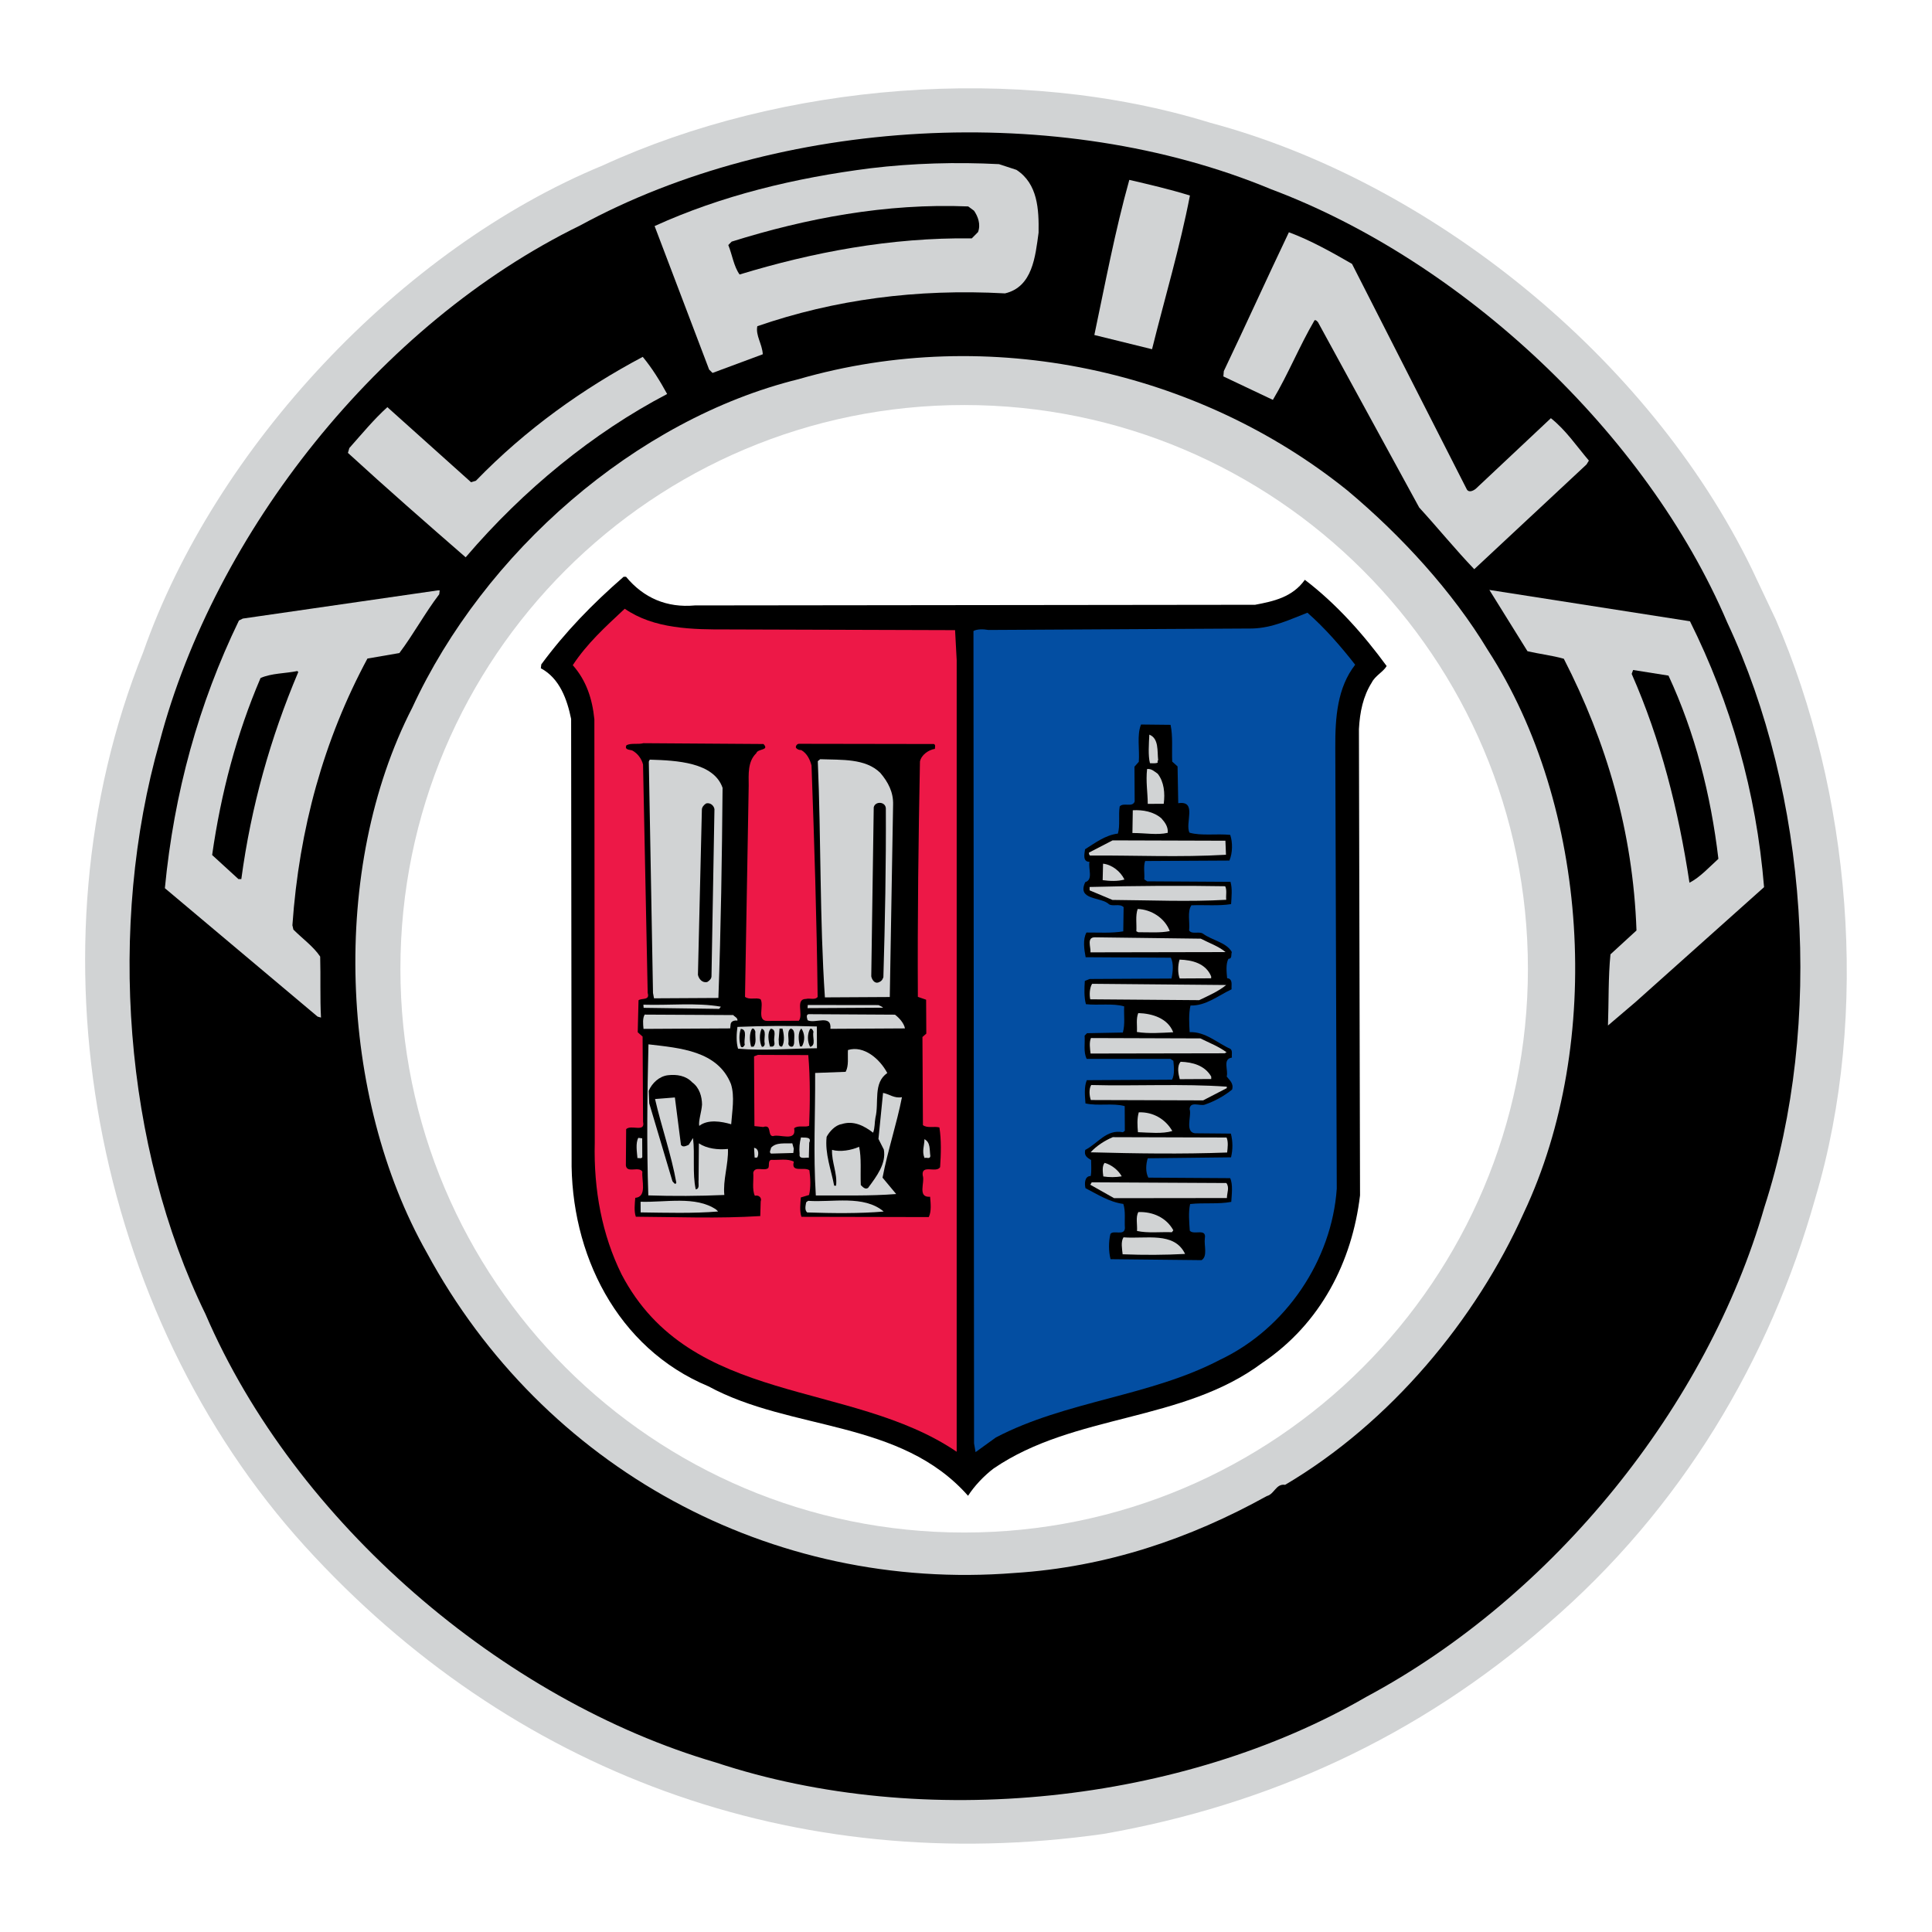 <?xml version="1.0" encoding="utf-8"?>
<!-- Generator: Adobe Illustrator 13.0.0, SVG Export Plug-In . SVG Version: 6.00 Build 14576)  -->
<!DOCTYPE svg PUBLIC "-//W3C//DTD SVG 1.0//EN" "http://www.w3.org/TR/2001/REC-SVG-20010904/DTD/svg10.dtd">
<svg version="1.0" id="Layer_1" xmlns="http://www.w3.org/2000/svg" xmlns:xlink="http://www.w3.org/1999/xlink" x="0px" y="0px"
	 width="192.756px" height="192.756px" viewBox="0 0 192.756 192.756" enable-background="new 0 0 192.756 192.756"
	 xml:space="preserve">
<g>
	<polygon fill-rule="evenodd" clip-rule="evenodd" fill="#FFFFFF" points="0,0 192.756,0 192.756,192.756 0,192.756 0,0 	"/>
	<path fill-rule="evenodd" clip-rule="evenodd" fill="#D1D3D4" d="M177.159,61.792c7.437,17.107,9.489,39.22,3.939,57.799
		c-4.501,15.966-13.259,30.893-26.721,42.463c-12.884,11.229-27.773,18.025-44.277,20.918c-30.892,4.372-59.16-6.148-79.668-28.69
		C9.34,131.066,2.377,94.634,14.292,65.054c7.134-20.375,25.67-40.234,45.865-48.557c17.78-8.165,41.245-10.226,60.6-4.246
		c21.963,5.87,43.7,23.333,54.008,44.483L177.159,61.792L177.159,61.792z"/>
	<path fill-rule="evenodd" clip-rule="evenodd" d="M172.33,62.109c8.016,17.104,9.687,39.847,3.702,58.333
		c-5.688,19.788-20.944,38.808-39.729,48.861c-18.25,10.583-44.077,13.43-64.887,6.54c-21.24-6.212-41.964-23.923-50.918-44.741
		c-8.11-16.621-9.825-38.687-4.564-57.12c5.489-20.801,21.847-41.663,41.936-51.482c19.794-10.784,47.754-12.435,68.959-3.615
		C145.854,26.025,164.256,43.169,172.33,62.109L172.33,62.109z"/>
	<path fill-rule="evenodd" clip-rule="evenodd" fill="#D1D3D4" d="M148.434,64.849c10.085,15.547,11.615,39.16,3.594,56.159
		c-4.772,10.653-13.313,20.941-23.811,27.134c-0.919-0.14-1.058,0.923-1.829,1.121c-7.657,4.244-15.999,7.092-25.174,7.674
		c-24.287,1.92-47.01-10.466-58.625-31.946c-8.78-15.506-9.679-38.397-1.458-54.383c7.161-15.497,22.304-28.768,38.513-32.77
		c19.05-5.515,39.895-0.896,54.791,11.099C139.821,53.447,144.924,59.023,148.434,64.849L148.434,64.849z"/>
	<path fill-rule="evenodd" clip-rule="evenodd" fill="#FFFFFF" d="M96.195,152.901c31.063,0,56.246-25.183,56.246-56.246
		s-25.183-56.246-56.246-56.246S39.949,65.592,39.949,96.655S65.132,152.901,96.195,152.901L96.195,152.901z"/>
	<path fill-rule="evenodd" clip-rule="evenodd" fill="#D1D3D4" d="M101.411,16.947c2.134,1.389,2.244,3.949,2.208,6.267
		c-0.324,2.369-0.598,5.414-3.348,6.057c-8.843-0.483-17.048,0.625-24.714,3.276c-0.188,0.918,0.493,1.785,0.546,2.798l-5.013,1.863
		l-0.34-0.336l-5.44-14.317c6.65-3.031,13.982-4.811,21.561-5.77c4.2-0.506,8.546-0.626,12.798-0.408L101.411,16.947L101.411,16.947
		z"/>
	<path fill-rule="evenodd" clip-rule="evenodd" fill="#D1D3D4" d="M118.719,19.508c-0.986,5.125-2.504,10.206-3.78,15.333
		l-5.756-1.418c1.083-5.126,2.068-10.396,3.489-15.477C114.703,18.419,116.734,18.891,118.719,19.508L118.719,19.508z"/>
	<path fill-rule="evenodd" clip-rule="evenodd" d="M97.183,21.027c0.389,0.577,0.684,1.349,0.398,2.123l-0.625,0.632
		c-8.116-0.101-15.885,1.391-23.167,3.605c-0.584-0.818-0.736-1.977-1.127-2.94l0.336-0.34c7.378-2.311,15.388-3.852,23.602-3.511
		L97.183,21.027L97.183,21.027z"/>
	<path fill-rule="evenodd" clip-rule="evenodd" fill="#D1D3D4" d="M134.89,26.327l11.428,22.447
		c0.195,0.434,0.677,0.189,0.917-0.005l7.497-7.045c1.504,1.199,2.527,2.739,3.791,4.23l-0.239,0.388l-11.197,10.447
		c-1.847-1.922-3.646-4.134-5.493-6.153l-10.101-18.494c-0.097-0.096-0.194-0.24-0.339-0.191c-1.531,2.617-2.627,5.376-4.159,7.945
		l-4.939-2.34l0.045-0.532c2.197-4.601,4.297-9.25,6.493-13.851C130.771,23.983,132.807,25.131,134.89,26.327L134.89,26.327z"/>
	<path fill-rule="evenodd" clip-rule="evenodd" fill="#D1D3D4" d="M66.561,39.31c-7.37,3.856-14.342,9.546-20.102,16.292
		c-4.029-3.504-7.814-6.816-11.747-10.417l0.142-0.484c1.249-1.408,2.448-2.864,3.794-4.079l8.35,7.49l0.482-0.147
		c4.995-5.148,10.673-9.188,16.646-12.361C65.049,36.71,65.878,38.058,66.561,39.31L66.561,39.31z"/>
	<path fill-rule="evenodd" clip-rule="evenodd" d="M62.459,57.543c1.75,2.116,4.074,3.118,6.875,2.861l55.889-0.065
		c1.834-0.349,3.716-0.745,4.962-2.491c3.153,2.397,5.875,5.475,8.162,8.602c-0.335,0.582-1.153,0.973-1.488,1.651
		c-0.861,1.357-1.191,2.953-1.278,4.644l0.11,46.517c-0.785,6.574-3.891,12.774-9.763,16.72c-7.938,5.937-18.763,5.03-26.8,10.532
		c-0.962,0.729-1.922,1.75-2.545,2.72c-6.756-7.644-17.619-6.425-25.903-10.92c-9.151-3.814-13.792-13.257-13.651-22.822
		l-0.047-43.764c-0.397-1.93-1.134-4.051-3.023-5.055l0.046-0.387c2.397-3.25,5.087-6.018,8.212-8.74L62.459,57.543L62.459,57.543z"
		/>
	<path fill-rule="evenodd" clip-rule="evenodd" fill="#D1D3D4" d="M43.822,59.288c-1.438,1.893-2.586,4.024-3.977,5.867
		l-3.186,0.549c-4.352,8.091-6.814,16.992-7.486,26.609l0.099,0.434c0.972,0.961,1.99,1.68,2.672,2.69
		c0.06,2.028-0.025,4.154,0.082,6.086l-0.338-0.095L16.45,88.615c0.914-9.521,3.376-18.423,7.389-26.705l0.386-0.195l19.451-2.812
		l0.193-0.001L43.822,59.288L43.822,59.288z"/>
	<path fill-rule="evenodd" clip-rule="evenodd" fill="#D1D3D4" d="M168.609,61.984c4.055,8.141,6.615,17.016,7.392,26.527
		l-12.834,11.471l-2.74,2.334c0.084-2.223,0.021-4.88,0.251-7.103l2.595-2.381c-0.344-9.853-3.002-18.823-7.25-27.108
		c-1.161-0.332-2.418-0.47-3.627-0.753l-3.801-6.114L168.609,61.984L168.609,61.984z"/>
	<path fill-rule="evenodd" clip-rule="evenodd" fill="#ED1847" d="M72.777,62.8l22.511,0.07l0.161,2.994l-0.001,78.979
		c-10.57-7.188-26.544-4.54-33.428-17.689c-1.954-3.951-2.8-8.438-2.681-13.173L59.3,71.763c-0.204-2.028-0.794-3.86-2.155-5.398
		c1.437-2.182,3.215-3.785,5.186-5.632C65.241,62.746,69.009,62.821,72.777,62.8L72.777,62.8z"/>
	<path fill-rule="evenodd" clip-rule="evenodd" fill="#034EA2" d="M130.443,61.131c1.699,1.488,3.304,3.315,4.763,5.19
		c-1.774,2.28-2,5.229-1.983,8.271l0.146,44.005c-0.492,7.104-5.044,13.939-11.645,17.067c-6.984,3.661-15.387,4.094-22.371,7.755
		l-2.021,1.46l-0.15-0.868l-0.059-81.056c0.337-0.195,0.964-0.198,1.497-0.104l26.325-0.145
		C126.975,62.647,128.66,61.817,130.443,61.131L130.443,61.131z"/>
	<path fill-rule="evenodd" clip-rule="evenodd" d="M29.76,67.046c-2.766,6.537-4.709,13.407-5.683,20.658l-0.29,0.001l-2.622-2.4
		c0.883-6.188,2.445-12.09,4.83-17.658c1.108-0.489,2.461-0.448,3.667-0.696L29.76,67.046L29.76,67.046z"/>
	<path fill-rule="evenodd" clip-rule="evenodd" d="M166.466,67.406c2.64,5.686,4.22,11.86,4.979,18.28
		c-0.865,0.778-1.825,1.846-2.886,2.383c-1.103-7.288-2.88-14.282-5.766-20.836l0.143-0.387L166.466,67.406L166.466,67.406z"/>
	<path fill-rule="evenodd" clip-rule="evenodd" d="M116.787,72.316c0.247,1.158,0.109,2.415,0.165,3.67l0.534,0.48l0.067,3.671
		c1.931-0.3,0.64,2.025,1.128,2.94c1.161,0.332,2.705,0.082,4.059,0.219c0.246,0.724,0.251,1.786-0.082,2.561l-8.405,0.046
		c-0.19,0.532-0.042,1.208-0.087,1.836l0.291,0.191l8.31,0.051c0.196,0.675,0.104,1.497,0.06,2.222
		c-1.255,0.2-2.656,0.063-3.96,0.119c-0.432,0.63-0.136,1.691-0.228,2.513c0.292,0.433,1.015,0.042,1.402,0.33
		c0.922,0.671,2.323,0.856,2.86,1.82c-0.096,0.242,0.052,0.676-0.335,0.678c-0.287,0.484-0.186,1.353-0.134,1.933
		c0.531,0.045,0.438,0.577,0.439,0.867l0.001,0.241c-1.349,0.636-2.551,1.656-4.097,1.616c-0.188,0.822-0.136,1.788-0.082,2.657
		c1.594-0.057,2.76,1.096,4.066,1.669c0.243,0.191,0.101,0.579,0.15,0.868c-0.966,0.15-0.332,1.258-0.521,1.888
		c0.243,0.336,0.729,0.672,0.539,1.301c-0.77,0.632-1.732,1.169-2.746,1.513c-0.481,0.147-1.45-0.379-1.494,0.442
		c0.245,0.676-0.614,2.516,0.786,2.411l3.333,0.03c0.197,0.771,0.202,1.593,0.013,2.367l-8.308,0.094
		c-0.19,0.58-0.234,1.402,0.059,1.932l8.164,0.052c0.293,0.626,0.154,1.642,0.109,2.366c-1.303,0.249-2.753,0.063-4.104,0.216
		c-0.188,0.822-0.087,1.836-0.034,2.657c0.39,0.48,1.689-0.3,1.502,0.765c-0.093,0.725,0.3,1.785-0.326,2.176l-9.082-0.096
		c-0.197-0.771-0.203-1.737-0.014-2.512c0.287-0.437,1.402,0.234,1.446-0.588c-0.054-0.82,0.087-1.69-0.158-2.414
		c-1.402-0.186-2.565-0.952-3.776-1.573c-0.1-0.435-0.104-1.207,0.524-1.211c0.094-0.483,0.042-1.062,0.039-1.594
		c-0.388-0.239-0.727-0.431-0.585-1.011c1.253-0.636,2.114-2.089,3.758-1.76l0.192-0.146l-0.013-2.463
		c-1.21-0.332-2.657,0.014-3.915-0.269c-0.052-0.725-0.153-1.642,0.133-2.319l8.501-0.047c0.287-0.533,0.187-1.306,0.135-1.885
		l-0.291-0.191l-8.356-0.003c-0.342-0.674-0.153-1.545-0.206-2.317l0.24-0.243l3.574-0.067c0.237-0.822,0.087-1.739,0.131-2.609
		c-1.113-0.332-2.609-0.082-3.817-0.221c-0.197-0.724-0.154-1.593-0.109-2.317l0.481-0.196l8.164-0.045
		c0.141-0.629,0.233-1.499-0.061-2.077l-8.502-0.049c-0.148-0.772-0.299-1.786,0.083-2.464c1.208-0.007,2.513,0.083,3.671-0.117
		l0.035-2.416c-0.389-0.384-1.062-0.042-1.45-0.282c-0.777-0.769-3.239-0.369-2.38-2.209c0.82-0.246,0.282-1.354,0.424-2.031
		c-0.725,0.004-0.488-0.867-0.441-1.253c1.011-0.634,2.021-1.412,3.276-1.564c0.236-0.822,0.038-1.835,0.178-2.706
		c0.385-0.437,1.257,0.138,1.495-0.491l-0.02-3.478l0.433-0.486c0.09-1.256-0.208-2.655,0.221-3.721L116.787,72.316L116.787,72.316z
		"/>
	<path fill-rule="evenodd" clip-rule="evenodd" fill="#D1D3D4" d="M115.551,75.85c-0.097,0.049-0.048,0.145-0.048,0.242
		c-0.24,0.098-0.531,0.051-0.772,0.053c-0.197-0.772-0.107-1.932-0.063-2.85C115.635,73.675,115.448,74.933,115.551,75.85
		L115.551,75.85z"/>
	<path fill-rule="evenodd" clip-rule="evenodd" d="M76.173,74.23c0.631,0.672-0.578,0.438-0.72,0.921
		c-0.865,0.826-0.762,2.082-0.755,3.241l-0.368,21.063c0.437,0.335,1.063,0.042,1.547,0.232c0.39,0.626-0.422,2.177,0.688,2.17
		l3.14-0.017c0.479-0.631-0.398-2.172,0.713-2.178c0.386-0.099,0.918,0.14,1.158-0.2c-0.091-7.776-0.326-15.262-0.61-23.086
		c-0.148-0.579-0.441-1.206-1.023-1.541c-0.193,0.001-0.387-0.046-0.532-0.238c-0.05-0.193,0.143-0.387,0.288-0.388l13.477,0.022
		c0.194,0.096,0.099,0.29,0.1,0.483c-0.627,0.1-1.35,0.587-1.491,1.264c-0.15,7.778-0.253,15.459-0.209,23.478l0.823,0.285
		l0.019,3.381l-0.385,0.341l0.048,8.791c0.437,0.336,1.16,0.09,1.644,0.232c0.2,1.255,0.159,2.656,0.07,3.961
		c-0.383,0.63-1.886-0.328-1.734,0.83c0.245,0.676-0.568,2.226,0.736,2.122c0.052,0.627,0.153,1.448-0.133,2.029l-12.705-0.026
		c-0.196-0.579-0.104-1.353-0.059-1.933l0.82-0.246c0.189-0.773,0.136-1.691,0.035-2.464c-0.485-0.384-1.882,0.301-1.551-0.86
		c-0.629-0.335-1.498-0.137-2.271-0.181c-0.337,0.098-0.142,0.58-0.285,0.822c-0.433,0.341-1.306-0.234-1.495,0.443
		c0.053,0.772-0.136,1.691,0.158,2.317c0.386-0.099,0.726,0.189,0.583,0.576l-0.041,1.45c-4.298,0.265-8.115,0.093-12.414,0.067
		c-0.196-0.53-0.104-1.304-0.059-1.883c1.207-0.104,0.618-1.742,0.71-2.612c-0.341-0.578-1.544,0.201-1.646-0.619l0.028-3.623
		c0.48-0.486,1.934,0.376,1.687-0.734l-0.046-8.501l-0.486-0.433l0.079-3.188c0.289-0.243,1.16,0.042,0.914-0.729l-0.463-22.797
		c-0.148-0.579-0.538-1.108-1.07-1.395c-0.242-0.095-0.822-0.044-0.583-0.528c0.481-0.244,1.159-0.054,1.689-0.202L76.173,74.23
		L76.173,74.23z"/>
	<path fill-rule="evenodd" clip-rule="evenodd" fill="#D1D3D4" d="M72.091,78.6c-0.059,6.956-0.165,14.01-0.417,20.966l-6.424,0.036
		l-0.1-0.531l-0.417-23.087l0.095-0.194C67.513,75.87,71.197,76.05,72.091,78.6L72.091,78.6z"/>
	<path fill-rule="evenodd" clip-rule="evenodd" fill="#D1D3D4" d="M87.83,77.113c0.778,0.914,1.315,1.925,1.274,3.181l-0.33,19.179
		l-6.473,0.036c-0.526-7.823-0.377-15.842-0.709-23.569l0.24-0.194C83.958,75.83,86.343,75.643,87.83,77.113L87.83,77.113z"/>
	<path fill-rule="evenodd" clip-rule="evenodd" fill="#D1D3D4" d="M115.51,77.202c0.632,0.818,0.734,1.928,0.596,2.992l-1.594,0.009
		c-0.007-1.159-0.206-2.221-0.067-3.478C114.879,76.675,115.17,76.962,115.51,77.202L115.51,77.202z"/>
	<path fill-rule="evenodd" clip-rule="evenodd" d="M71.281,80.73l-0.295,16.667c0.001,0.242-0.19,0.437-0.431,0.582
		c-0.482,0.1-0.823-0.285-0.922-0.719l0.393-16.475c-0.001-0.241,0.19-0.484,0.432-0.63C70.891,80.056,71.231,80.392,71.281,80.73
		L71.281,80.73z"/>
	<path fill-rule="evenodd" clip-rule="evenodd" d="M88.38,80.636c0.031,5.507-0.082,11.449-0.245,16.86
		c-0.095,0.29-0.239,0.436-0.529,0.534c-0.386,0.099-0.629-0.335-0.68-0.624l0.246-16.86C87.314,79.917,88.329,79.96,88.38,80.636
		L88.38,80.636z"/>
	<path fill-rule="evenodd" clip-rule="evenodd" fill="#D1D3D4" d="M115.872,81.645c0.389,0.433,0.681,0.866,0.636,1.446
		c-1.062,0.247-2.271,0.012-3.526,0.019l0.036-2.271C114.031,80.785,115.096,80.973,115.872,81.645L115.872,81.645z"/>
	<path fill-rule="evenodd" clip-rule="evenodd" fill="#D1D3D4" d="M122.316,85.28c-4.636,0.267-9.081,0.05-13.573,0.075
		c-0.097-0.096-0.098-0.193-0.099-0.29l2.36-1.221l11.256,0.035L122.316,85.28L122.316,85.28z"/>
	<path fill-rule="evenodd" clip-rule="evenodd" fill="#D1D3D4" d="M112.186,87.751c-0.675,0.197-1.496,0.153-2.173,0.061
		l0.039-1.643C110.922,86.261,111.795,86.932,112.186,87.751L112.186,87.751z"/>
	<path fill-rule="evenodd" clip-rule="evenodd" fill="#D1D3D4" d="M122.237,88.42c0.195,0.386,0.054,0.917,0.104,1.352
		c-3.718,0.213-7.583,0.042-11.352,0.014l-2.275-0.954l-0.002-0.338C113.107,88.374,118.131,88.347,122.237,88.42L122.237,88.42z"/>
	<path fill-rule="evenodd" clip-rule="evenodd" fill="#D1D3D4" d="M116.707,92.895c-0.917,0.198-2.125,0.108-3.14,0.114
		l-0.193-0.096c0.044-0.725-0.105-1.545,0.132-2.223C114.859,90.731,116.217,91.593,116.707,92.895L116.707,92.895z"/>
	<path fill-rule="evenodd" clip-rule="evenodd" fill="#D1D3D4" d="M119.803,93.651c0.823,0.43,1.791,0.763,2.471,1.339
		l-13.478,0.026c0.046-0.532-0.395-1.495,0.427-1.5L119.803,93.651L119.803,93.651z"/>
	<path fill-rule="evenodd" clip-rule="evenodd" fill="#D1D3D4" d="M120.837,97.413l0.001,0.193l-3.139,0.017
		c-0.196-0.481-0.201-1.303-0.011-1.883C118.944,95.781,120.299,96.112,120.837,97.413L120.837,97.413z"/>
	<path fill-rule="evenodd" clip-rule="evenodd" fill="#D1D3D4" d="M122.34,98.274c-0.77,0.632-1.781,1.072-2.697,1.512
		l-10.869-0.085c-0.099-0.482-0.055-1.159,0.185-1.547L122.34,98.274L122.34,98.274z"/>
	<path fill-rule="evenodd" clip-rule="evenodd" fill="#D1D3D4" d="M71.92,100.436l-0.167,0.219l-7.537-0.104l-0.026-0.314
		C66.8,100.318,69.503,100.014,71.92,100.436L71.92,100.436z"/>
	<path fill-rule="evenodd" clip-rule="evenodd" fill="#D1D3D4" d="M87.644,100.277c0.121,0.07,0.314,0.118,0.46,0.262l-7.535,0.042
		l0.023-0.313L87.644,100.277L87.644,100.277z"/>
	<path fill-rule="evenodd" clip-rule="evenodd" fill="#D1D3D4" d="M73.158,101.274c0.121,0.168,0.459,0.263,0.413,0.553
		c-0.29-0.047-0.628,0.052-0.674,0.342l-0.046,0.435l-8.646,0.048c-0.051-0.482-0.103-1.062,0.114-1.425L73.158,101.274
		L73.158,101.274z"/>
	<path fill-rule="evenodd" clip-rule="evenodd" fill="#D1D3D4" d="M89.292,101.234c0.412,0.311,0.897,0.84,0.997,1.37l-7.438,0.041
		c0.136-1.498-1.549-0.475-2.275-0.857c-0.049-0.192-0.196-0.578,0.118-0.604L89.292,101.234L89.292,101.234z"/>
	<path fill-rule="evenodd" clip-rule="evenodd" fill="#D1D3D4" d="M117.052,102.989c-1.159,0.055-2.463,0.158-3.623-0.028
		c0.045-0.629-0.104-1.304,0.135-1.885C114.965,101.116,116.513,101.591,117.052,102.989L117.052,102.989z"/>
	<path fill-rule="evenodd" clip-rule="evenodd" fill="#D1D3D4" d="M81.508,104.585c-2.535,0.014-5.285,0.273-7.874,0.043
		c-0.197-0.675-0.153-1.496-0.06-2.173c2.608-0.111,5.216-0.126,7.922-0.044L81.508,104.585L81.508,104.585z"/>
	<path fill-rule="evenodd" clip-rule="evenodd" d="M74.309,104.238c-0.096,0.146-0.191,0.339-0.386,0.195
		c-0.196-0.53-0.2-1.255-0.009-1.787C74.639,102.739,74.161,103.707,74.309,104.238L74.309,104.238z"/>
	<path fill-rule="evenodd" clip-rule="evenodd" d="M75.364,102.928c-0.046,0.483,0.151,1.11-0.185,1.499l-0.242,0.001
		c-0.147-0.53-0.2-1.303,0.087-1.787C75.217,102.542,75.315,102.783,75.364,102.928L75.364,102.928z"/>
	<path fill-rule="evenodd" clip-rule="evenodd" d="M76.288,104.082c0.049,0.145-0.094,0.436-0.288,0.34
		c-0.244-0.481-0.249-1.303-0.01-1.787C76.522,102.776,76.189,103.6,76.288,104.082L76.288,104.082z"/>
	<path fill-rule="evenodd" clip-rule="evenodd" d="M77.253,103.933c0.05,0.241,0.002,0.435-0.19,0.483l-0.242,0.002
		c-0.148-0.531-0.297-1.399,0.087-1.788C77.537,102.723,77.154,103.498,77.253,103.933L77.253,103.933z"/>
	<path fill-rule="evenodd" clip-rule="evenodd" d="M78.067,102.623c0.148,0.531,0.249,1.303-0.039,1.788
		c-0.435,0.051-0.292-0.434-0.342-0.675l0.091-1.111L78.067,102.623L78.067,102.623z"/>
	<path fill-rule="evenodd" clip-rule="evenodd" d="M79.234,103.873c0.001,0.193,0.002,0.387-0.142,0.532
		c-0.241,0.098-0.436-0.095-0.437-0.288c0.094-0.483-0.2-1.206,0.233-1.498C79.373,102.713,79.231,103.438,79.234,103.873
		L79.234,103.873z"/>
	<path fill-rule="evenodd" clip-rule="evenodd" d="M80.01,104.4l-0.193,0.001c-0.148-0.531-0.25-1.399,0.135-1.788
		C80.292,103.095,80.344,103.818,80.01,104.4L80.01,104.4z"/>
	<path fill-rule="evenodd" clip-rule="evenodd" d="M81.161,102.944c-0.142,0.484,0.297,1.351-0.33,1.5
		c-0.292-0.482-0.297-1.303-0.01-1.788C81.014,102.559,81.112,102.8,81.161,102.944L81.161,102.944z"/>
	<path fill-rule="evenodd" clip-rule="evenodd" fill="#D1D3D4" d="M119.761,103.602c0.871,0.431,1.84,0.812,2.616,1.387
		l-0.193,0.098l-13.38,0.025c-0.052-0.482-0.151-1.11,0.04-1.546L119.761,103.602L119.761,103.602z"/>
	<path fill-rule="evenodd" clip-rule="evenodd" fill="#D1D3D4" d="M72.929,108.158c0.394,1.254,0.111,2.705,0.022,4.01
		c-0.968-0.285-2.321-0.519-3.187,0.162c-0.099-0.482,0.234-1.402,0.278-2.127c-0.004-0.772-0.251-1.689-0.978-2.217
		c-0.632-0.673-1.55-0.812-2.419-0.711c-0.869,0.102-1.59,0.781-1.924,1.557l0.056,1.255l2.313,7.765
		c0.097,0.096,0.292,0.434,0.387,0.143c-0.499-2.799-1.48-5.547-2.123-8.345l1.979-0.156l0.606,4.73
		c0.195,0.289,0.532,0.094,0.773-0.004l0.431-0.679c0.203,1.689-0.077,3.527,0.27,5.119c0.435-0.051,0.238-0.581,0.285-0.92
		l0.028-3.671c0.776,0.527,1.888,0.666,2.902,0.563c0.057,1.546-0.515,3.095-0.361,4.591c-2.512,0.111-5.12,0.125-7.584,0.042
		c-0.172-4.975-0.104-10.144,0.014-15.071C67.837,104.563,71.607,104.833,72.929,108.158L72.929,108.158z"/>
	<path fill-rule="evenodd" clip-rule="evenodd" fill="#D1D3D4" d="M88.526,107.059c-1.444,0.974-0.805,2.951-1.184,4.45
		c-0.094,0.483-0.042,1.015-0.233,1.499c-0.873-0.672-1.939-1.245-3.145-0.853c-0.627,0.101-1.204,0.731-1.491,1.265
		c-0.184,1.691,0.453,3.282,0.751,4.874l0.193-0.001c0.138-1.257-0.448-2.316-0.406-3.572c0.822,0.237,1.933,0.038,2.704-0.305
		c0.248,1.11,0.11,2.512,0.166,3.815c0.194,0.192,0.438,0.48,0.727,0.286c0.863-1.164,1.822-2.426,1.573-3.825l-0.537-1.06
		l0.458-4.592c0.58,0.094,1.114,0.574,1.886,0.425c-0.517,2.659-1.42,5.321-1.937,8.029l1.361,1.635
		c-2.704,0.208-5.168,0.125-8.018,0.141c-0.266-4.395-0.043-7.777-0.067-12.221l3.043-0.113c0.334-0.63,0.185-1.402,0.229-2.175
		C86.192,104.27,87.793,105.662,88.526,107.059L88.526,107.059z"/>
	<path fill-rule="evenodd" clip-rule="evenodd" fill="#ED1847" d="M80.642,105.266c0.206,2.27,0.172,4.975,0.087,7.053
		c-0.434,0.195-1.112-0.091-1.496,0.25c0.249,1.399-1.446,0.539-2.122,0.784c-0.58-0.045-0.055-1.207-0.971-0.912l-0.87-0.092
		l-0.039-6.956l0.386-0.147L80.642,105.266L80.642,105.266z"/>
	<path fill-rule="evenodd" clip-rule="evenodd" fill="#D1D3D4" d="M120.844,107.412l0.001,0.241l-3.14,0.018
		c-0.147-0.53-0.296-1.303,0.088-1.739C119,105.974,120.21,106.305,120.844,107.412L120.844,107.412z"/>
	<path fill-rule="evenodd" clip-rule="evenodd" fill="#D1D3D4" d="M122.396,108.418l0.001,0.145l-2.36,1.221l-11.207-0.035
		c-0.147-0.434-0.199-1.109,0.04-1.497C113.266,108.371,117.998,108.104,122.396,108.418L122.396,108.418z"/>
	<path fill-rule="evenodd" clip-rule="evenodd" fill="#D1D3D4" d="M116.961,112.844c-0.965,0.295-2.317,0.157-3.429,0.115
		c-0.052-0.627-0.104-1.352,0.085-1.981C115.019,110.922,116.278,111.64,116.961,112.844L116.961,112.844z"/>
	<path fill-rule="evenodd" clip-rule="evenodd" fill="#D1D3D4" d="M64.081,115.453c-0.096,0.193-0.338,0.05-0.482,0.099
		c-0.052-0.627-0.202-1.496,0.085-2.029l0.387,0.047L64.081,115.453L64.081,115.453z"/>
	<path fill-rule="evenodd" clip-rule="evenodd" fill="#D1D3D4" d="M80.738,114.009l-0.04,1.498c-0.338-0.047-1.013,0.198-0.92-0.382
		c-0.051-0.579-0.006-1.11,0.136-1.644C80.253,113.528,81.025,113.379,80.738,114.009L80.738,114.009z"/>
	<path fill-rule="evenodd" clip-rule="evenodd" fill="#D1D3D4" d="M122.375,113.49c0.195,0.434,0.103,1.062,0.057,1.497
		c-4.54,0.17-9.13,0.099-13.622-0.021c0.576-0.631,1.395-1.167,2.213-1.51L122.375,113.49L122.375,113.49z"/>
	<path fill-rule="evenodd" clip-rule="evenodd" fill="#D1D3D4" d="M92.822,115.344c-0.046,0.338-0.386,0.099-0.579,0.195
		c-0.293-0.674-0.007-1.255-0.011-1.883C92.863,113.99,92.722,114.716,92.822,115.344L92.822,115.344z"/>
	<path fill-rule="evenodd" clip-rule="evenodd" fill="#D1D3D4" d="M79.196,114.597l-0.046,0.436l-2.222,0.061
		c-0.242-0.144-0.002-0.387-0.003-0.58c0.528-0.582,1.398-0.395,2.123-0.446L79.196,114.597L79.196,114.597z"/>
	<path fill-rule="evenodd" clip-rule="evenodd" fill="#D1D3D4" d="M75.578,115.438c-0.048,0.097-0.193,0.049-0.29,0.05l-0.054-0.967
		C75.669,114.568,75.721,115.099,75.578,115.438L75.578,115.438z"/>
	<path fill-rule="evenodd" clip-rule="evenodd" fill="#D1D3D4" d="M111.914,117.364c-0.579,0.1-1.256,0.104-1.836,0.01
		c-0.05-0.387-0.15-1.062,0.138-1.354C110.893,116.21,111.572,116.737,111.914,117.364L111.914,117.364z"/>
	<path fill-rule="evenodd" clip-rule="evenodd" fill="#D1D3D4" d="M122.352,118.031c0.341,0.433,0.054,1.014,0.057,1.497
		l-11.255,0.014l-2.375-1.34l0.144-0.242L122.352,118.031L122.352,118.031z"/>
	<path fill-rule="evenodd" clip-rule="evenodd" fill="#D1D3D4" d="M71.646,120.87c-2.462,0.206-5.216,0.125-7.729,0.091
		l-0.006-1.063c2.464,0.083,5.503-0.609,7.54,0.78L71.646,120.87L71.646,120.87z"/>
	<path fill-rule="evenodd" clip-rule="evenodd" fill="#D1D3D4" d="M88.167,120.876c-2.414,0.206-5.119,0.173-7.632,0.09
		c-0.291-0.24-0.149-0.724-0.102-1.014l0.192-0.146C83.042,119.986,86.177,119.196,88.167,120.876L88.167,120.876z"/>
	<path fill-rule="evenodd" clip-rule="evenodd" fill="#D1D3D4" d="M117.063,122.746l-0.144,0.193
		c-1.159-0.042-2.415,0.11-3.479-0.126c0.045-0.628-0.152-1.399,0.135-1.884C115.024,120.873,116.381,121.493,117.063,122.746
		L117.063,122.746z"/>
	<path fill-rule="evenodd" clip-rule="evenodd" fill="#D1D3D4" d="M118.236,125.106c-2.028,0.107-4.058,0.119-6.231,0.034
		c-0.052-0.531-0.2-1.255,0.087-1.691C114.315,123.631,117.161,122.842,118.236,125.106L118.236,125.106z"/>
</g>
</svg>
